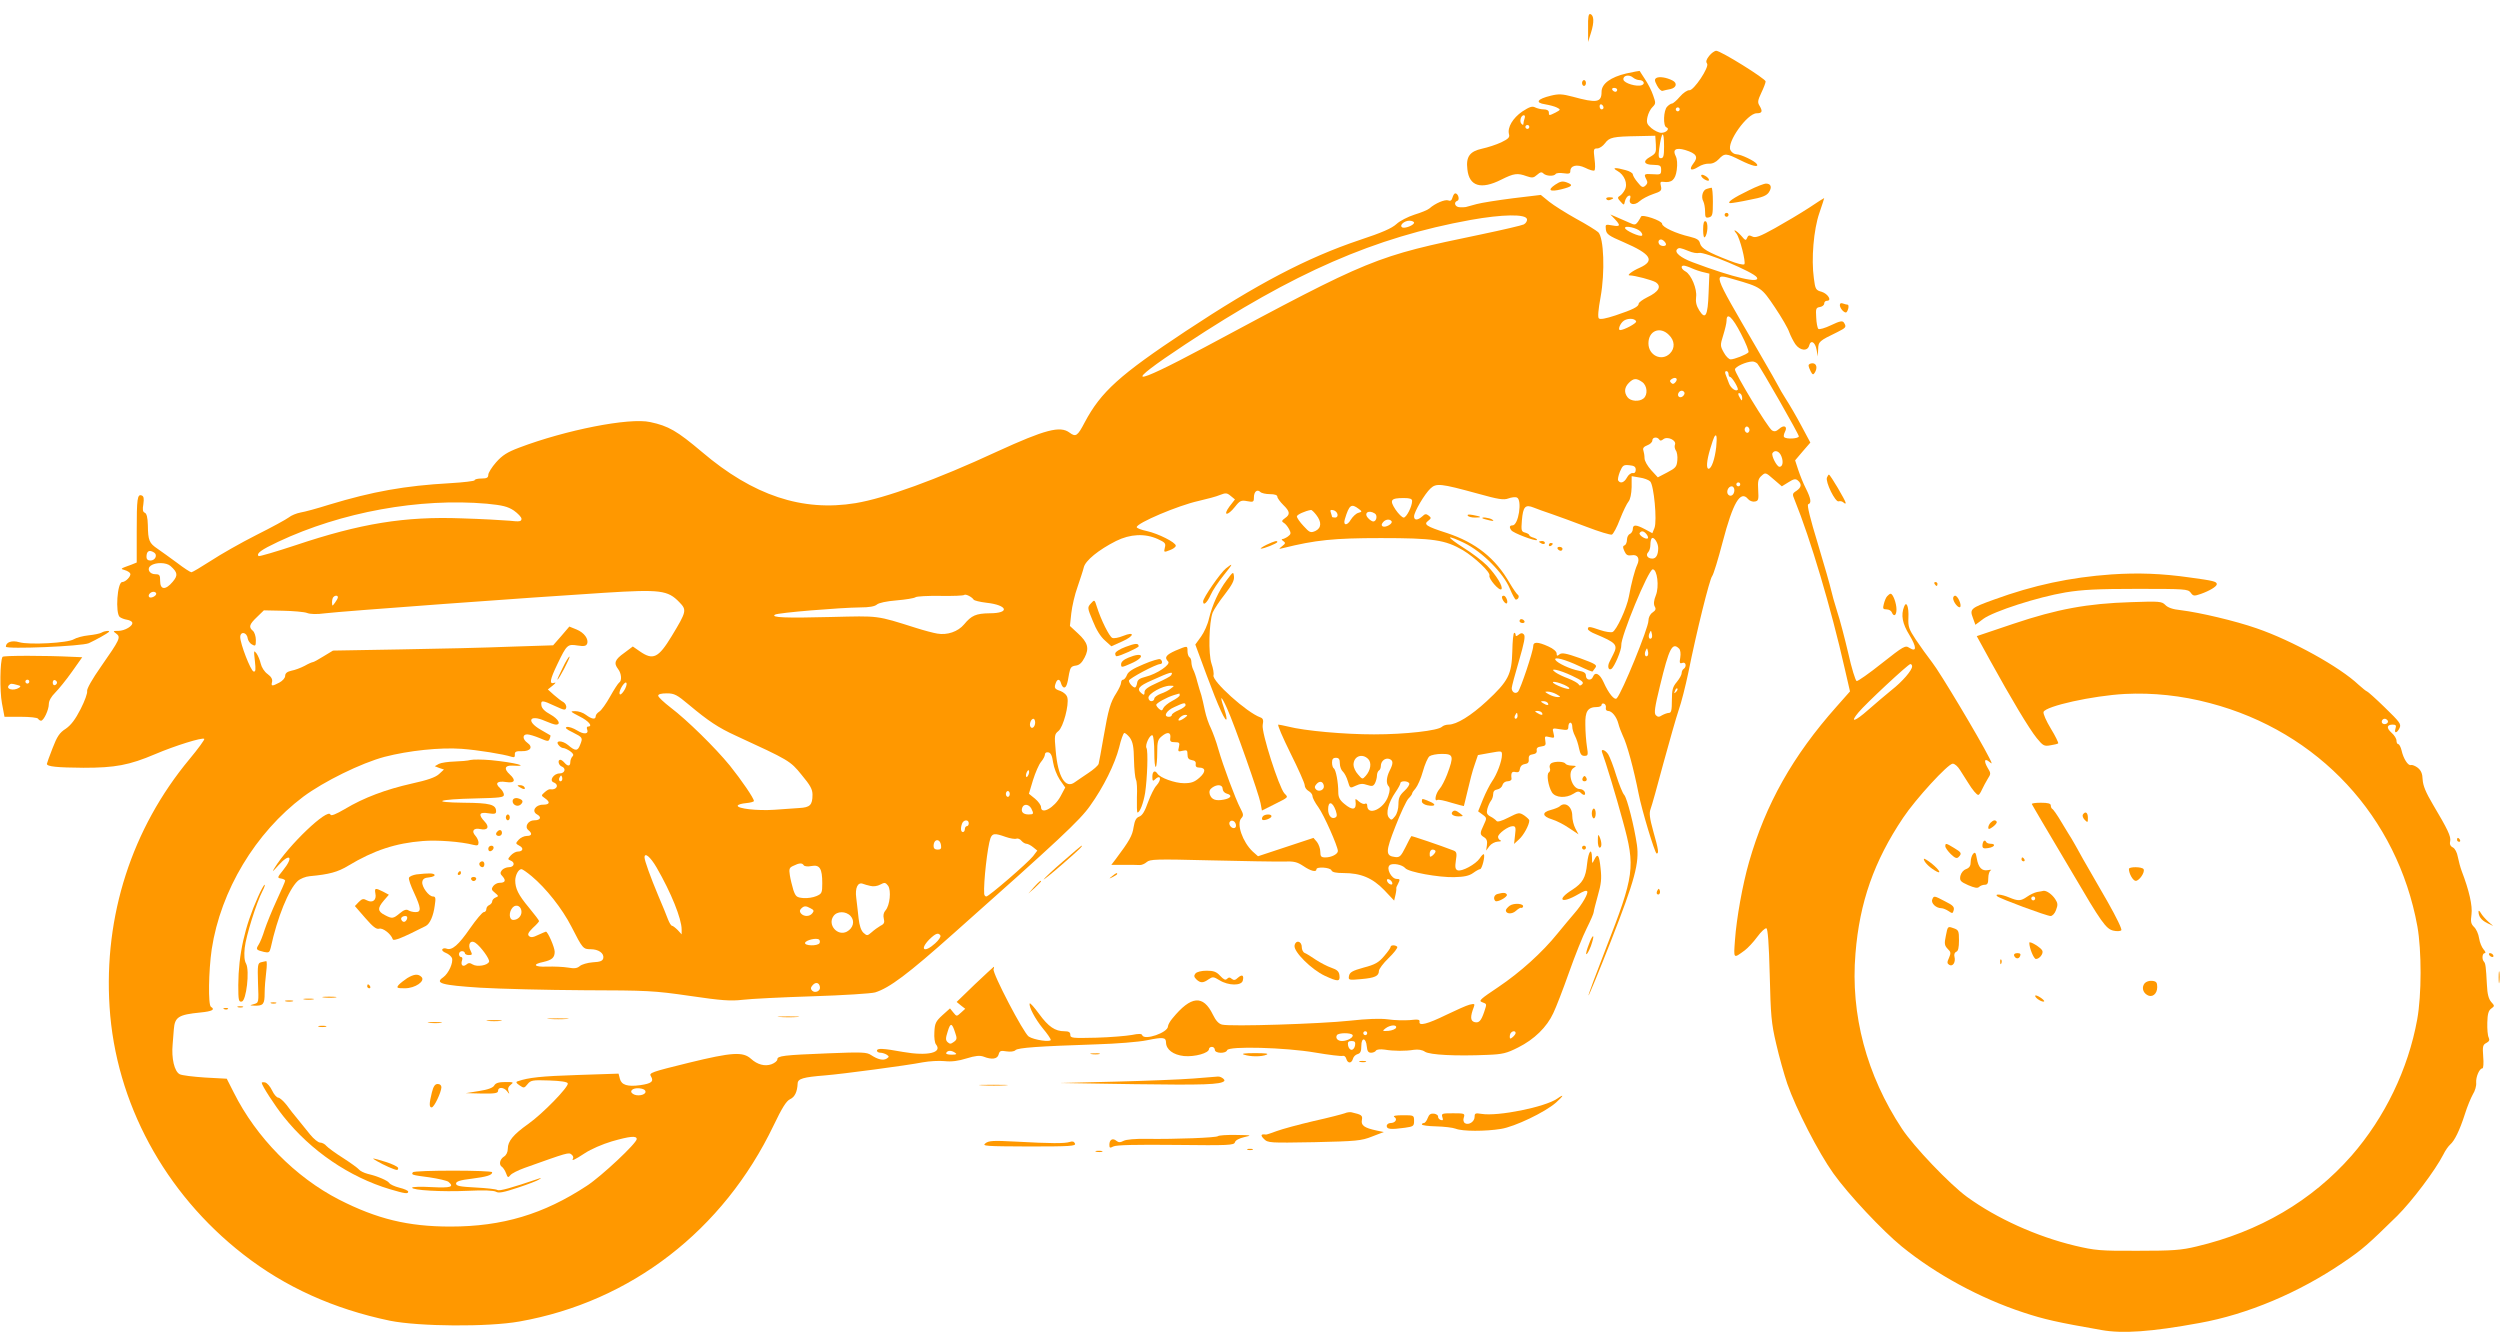 <?xml version="1.0" standalone="no"?>
<!DOCTYPE svg PUBLIC "-//W3C//DTD SVG 20010904//EN"
 "http://www.w3.org/TR/2001/REC-SVG-20010904/DTD/svg10.dtd">
<svg version="1.0" xmlns="http://www.w3.org/2000/svg"
 width="1280pt" height="682pt" viewBox="0 0 1280 682"
 preserveAspectRatio="xMidYMid meet">
<g transform="translate(0,682) scale(0.1,-0.1)"
fill="#ff9800" stroke="none">
<path d="M8131 6678 l0 -73 15 48 c17 54 15 88 -3 95 -10 3 -13 -15 -12 -70z"/>
<path d="M8751 6534 c-15 -19 -18 -30 -11 -39 14 -17 -69 -141 -91 -137 -9 1
-31 -13 -48 -33 -16 -19 -35 -35 -40 -35 -5 0 -17 -7 -25 -16 -19 -18 -22
-100 -4 -106 19 -7 -1 -28 -26 -28 -13 0 -35 11 -51 24 -23 20 -26 28 -20 57
4 19 16 42 26 51 17 17 17 21 3 60 -8 24 -27 61 -42 83 -14 22 -27 41 -27 42
0 1 -31 -5 -68 -13 -81 -19 -127 -53 -127 -94 0 -55 -24 -59 -148 -25 -53 14
-72 15 -112 5 -70 -17 -82 -36 -29 -44 23 -4 50 -11 61 -17 19 -10 19 -11 -7
-25 -34 -17 -35 -17 -35 1 0 9 -10 15 -26 15 -14 0 -34 5 -44 10 -15 8 -29 3
-66 -21 -48 -33 -77 -81 -68 -116 5 -16 -3 -24 -40 -42 -26 -12 -69 -26 -97
-32 -64 -14 -84 -41 -76 -106 9 -87 70 -105 173 -53 66 33 83 35 130 18 29
-10 36 -9 54 7 16 14 23 16 32 7 14 -14 54 -16 63 -3 3 5 21 7 40 4 28 -4 35
-2 35 10 0 30 34 38 76 18 21 -11 43 -17 47 -14 5 3 5 29 1 59 -6 50 -5 54 14
54 11 0 29 12 40 27 22 30 41 34 167 36 l90 2 3 -45 c2 -41 0 -46 -29 -63 -40
-22 -33 -41 17 -41 35 -1 39 -4 39 -26 0 -23 -3 -25 -42 -22 -46 3 -48 1 -33
-28 7 -13 5 -21 -6 -31 -13 -11 -19 -8 -39 17 -14 16 -24 34 -25 41 0 7 -17
17 -37 22 -53 15 -73 13 -42 -4 36 -20 55 -66 38 -97 -6 -12 -18 -27 -26 -31
-12 -7 -12 -12 4 -29 18 -20 18 -20 23 3 3 12 12 25 19 27 9 3 11 -2 7 -16
-10 -29 22 -37 49 -12 12 11 42 27 68 36 42 14 46 18 41 41 -5 20 -3 24 12 22
43 -6 62 10 69 61 4 30 2 56 -5 70 -18 34 0 46 48 32 58 -18 69 -35 42 -69
-25 -33 -12 -41 26 -17 15 10 39 17 54 16 17 -1 35 7 50 23 30 32 38 31 110
-5 60 -30 97 -39 85 -20 -10 16 -82 50 -104 50 -11 0 -25 9 -31 21 -21 39 86
189 134 189 29 0 32 10 14 40 -10 16 -8 27 10 65 12 25 22 51 22 58 0 14 -230
157 -253 157 -8 0 -25 -12 -36 -26z m-358 -124 c22 0 32 -19 13 -26 -25 -10
-91 10 -94 28 -4 21 28 29 49 11 8 -7 23 -13 32 -13z m-113 -50 c0 -5 -4 -10
-9 -10 -6 0 -13 5 -16 10 -3 6 1 10 9 10 9 0 16 -4 16 -10z m-70 -91 c0 -5 -4
-9 -10 -9 -5 0 -10 7 -10 16 0 8 5 12 10 9 6 -3 10 -10 10 -16z m390 -9 c0 -5
-4 -10 -10 -10 -5 0 -10 5 -10 10 0 6 5 10 10 10 6 0 10 -4 10 -10z m-794 -46
c-3 -9 -6 -21 -6 -27 0 -8 -3 -8 -10 -1 -12 12 -3 44 12 44 6 0 7 -7 4 -16z
m24 -44 c0 -5 -4 -10 -10 -10 -5 0 -10 5 -10 10 0 6 5 10 10 10 6 0 10 -4 10
-10z m690 -100 c0 -48 -3 -60 -16 -60 -12 0 -14 8 -9 48 13 93 25 99 25 12z"/>
<path d="M8481 6421 c-11 -7 -10 -14 3 -39 9 -17 22 -30 29 -27 6 2 24 6 40 9
31 7 36 31 10 44 -31 16 -68 21 -82 13z"/>
<path d="M8100 6395 c0 -8 5 -15 10 -15 6 0 10 7 10 15 0 8 -4 15 -10 15 -5 0
-10 -7 -10 -15z"/>
<path d="M8710 5921 c0 -6 9 -15 20 -21 13 -7 20 -7 20 -1 0 6 -9 15 -20 21
-13 7 -20 7 -20 1z"/>
<path d="M7962 5874 c-41 -28 -27 -38 33 -23 56 14 62 22 27 35 -22 8 -33 6
-60 -12z"/>
<path d="M8955 5846 c-81 -39 -118 -65 -95 -66 8 0 52 7 98 17 65 12 87 21 99
39 17 26 10 44 -15 44 -10 0 -49 -15 -87 -34z"/>
<path d="M8739 5853 c-21 -5 -31 -41 -18 -64 5 -10 9 -33 9 -52 0 -30 3 -34
20 -30 18 5 20 14 20 79 0 41 -3 73 -7 73 -5 -1 -15 -3 -24 -6z"/>
<path d="M7437 5809 c-4 -15 -11 -20 -22 -15 -17 6 -67 -15 -96 -41 -9 -8 -44
-22 -77 -32 -34 -11 -75 -32 -92 -48 -24 -22 -74 -44 -189 -82 -270 -91 -522
-223 -891 -467 -338 -224 -433 -310 -516 -466 -37 -71 -46 -77 -78 -53 -48 36
-124 16 -371 -97 -310 -144 -574 -239 -724 -264 -273 -45 -525 39 -787 262
-128 108 -171 133 -265 153 -107 24 -434 -41 -671 -131 -61 -23 -86 -39 -118
-75 -22 -25 -40 -54 -40 -64 0 -15 -8 -19 -35 -19 -19 0 -35 -4 -35 -9 0 -4
-57 -11 -127 -15 -230 -13 -393 -42 -618 -110 -60 -19 -126 -37 -146 -40 -21
-4 -48 -15 -60 -25 -13 -10 -88 -51 -166 -90 -79 -40 -183 -99 -233 -132 -50
-32 -95 -59 -100 -59 -5 0 -38 21 -73 48 -35 26 -80 58 -100 72 -43 29 -49 42
-50 121 -1 40 -6 60 -16 64 -10 4 -12 16 -7 44 4 29 2 40 -8 44 -23 9 -26 -15
-26 -184 l0 -159 -27 -11 c-58 -21 -59 -21 -34 -28 14 -4 26 -12 28 -18 5 -13
-24 -43 -41 -43 -26 0 -36 -159 -13 -179 8 -6 24 -12 37 -14 13 -2 26 -9 27
-14 6 -17 -38 -43 -71 -43 -28 0 -29 -1 -11 -14 25 -18 19 -30 -78 -169 -45
-64 -73 -114 -71 -125 3 -9 -12 -51 -33 -92 -27 -53 -49 -82 -76 -101 -32 -20
-45 -40 -68 -100 -16 -41 -29 -77 -29 -80 0 -14 53 -19 188 -20 161 0 233 13
367 70 101 43 242 87 251 78 3 -3 -31 -50 -76 -104 -295 -355 -439 -802 -409
-1268 31 -490 282 -954 684 -1267 215 -168 464 -280 751 -340 149 -30 503 -33
664 -4 570 101 1043 466 1301 1004 43 90 65 125 84 134 24 11 37 37 39 81 1
24 28 32 141 41 87 7 419 51 500 67 33 6 83 9 112 6 35 -4 71 1 112 14 45 14
68 16 87 9 43 -17 71 -12 77 11 5 19 11 21 40 16 20 -3 39 -1 46 6 13 13 119
20 416 30 100 3 215 12 258 21 83 17 97 15 97 -12 1 -36 37 -63 92 -69 55 -5
128 15 128 36 0 6 7 11 15 11 8 0 15 -7 15 -15 0 -19 56 -21 63 -2 7 22 299
14 450 -12 71 -12 135 -20 142 -17 7 2 15 -4 18 -15 7 -25 27 -25 34 0 3 11
13 21 24 24 14 4 19 14 19 42 0 46 24 43 28 -3 2 -24 8 -32 22 -32 10 0 22 5
25 11 4 6 22 8 44 5 47 -8 108 -8 150 -1 22 3 43 0 57 -10 25 -16 156 -23 319
-16 78 3 99 8 158 38 82 41 147 104 180 176 14 29 50 122 80 207 30 85 71 188
91 227 20 40 36 77 36 84 0 6 10 44 21 84 17 59 20 86 14 139 -7 70 -15 80
-33 43 -10 -21 -11 -20 -11 11 -1 55 -18 35 -25 -30 -7 -72 -23 -99 -75 -133
-85 -53 -58 -75 29 -24 29 17 41 21 46 16 9 -8 -26 -69 -65 -113 -20 -23 -58
-69 -86 -103 -78 -97 -191 -199 -304 -275 -91 -61 -102 -70 -83 -77 26 -10 25
-7 11 -50 -16 -47 -27 -58 -50 -52 -21 6 -22 28 -3 77 6 17 4 18 -22 12 -16
-4 -69 -28 -119 -52 -96 -47 -142 -59 -137 -35 2 11 -8 13 -50 8 -29 -2 -80
-1 -112 4 -40 5 -105 3 -195 -7 -147 -16 -612 -31 -654 -20 -17 4 -32 20 -47
51 -50 103 -112 97 -207 -19 -13 -15 -23 -34 -23 -41 0 -32 -122 -74 -132 -45
-2 8 -19 8 -53 1 -28 -5 -110 -12 -182 -14 -124 -3 -133 -2 -133 15 0 13 -8
18 -30 18 -48 0 -82 23 -130 89 -25 34 -46 58 -48 53 -5 -17 28 -79 67 -127
23 -27 41 -54 41 -59 0 -13 -86 -1 -113 17 -26 17 -187 325 -180 345 3 6 3 12
1 12 -1 0 -45 -41 -97 -90 l-93 -90 22 -18 22 -17 -22 -20 c-22 -20 -22 -20
-39 1 l-17 21 -39 -35 c-34 -31 -39 -42 -41 -86 -2 -28 2 -56 8 -63 35 -43
-42 -61 -168 -39 -104 19 -134 20 -134 6 0 -5 8 -10 18 -10 9 0 24 -5 32 -10
13 -9 13 -11 0 -20 -18 -11 -45 -5 -80 18 -22 15 -46 16 -220 9 -229 -9 -260
-13 -260 -31 0 -8 -14 -19 -30 -25 -34 -12 -72 -2 -105 28 -41 37 -96 34 -317
-20 -195 -48 -207 -52 -195 -70 16 -26 2 -37 -55 -45 -65 -9 -96 1 -104 32
l-7 27 -211 -7 c-186 -6 -250 -13 -305 -32 -11 -3 -9 -9 9 -21 22 -15 24 -15
41 6 16 20 25 22 110 19 60 -2 94 -7 96 -15 6 -17 -129 -156 -203 -208 -76
-54 -104 -88 -104 -126 0 -18 -8 -34 -20 -41 -22 -14 -27 -43 -9 -53 5 -4 15
-18 20 -32 8 -23 11 -24 22 -10 7 9 39 25 72 37 221 79 227 81 241 69 8 -6 11
-15 8 -20 -10 -16 6 -9 61 27 30 20 90 46 137 60 94 27 128 30 128 12 0 -21
-180 -190 -255 -239 -222 -146 -433 -209 -699 -209 -217 0 -376 39 -570 138
-224 115 -424 318 -539 548 l-36 71 -111 6 c-61 4 -119 11 -130 17 -27 14 -43
81 -36 154 3 34 5 68 6 76 5 63 24 75 136 86 61 6 77 15 54 29 -15 9 -12 185
4 295 46 301 224 597 469 781 105 78 296 172 416 204 124 32 284 49 395 41 81
-6 213 -27 256 -41 13 -4 17 -1 16 12 -1 14 6 18 36 17 44 -1 59 21 28 43 -25
18 -26 43 -1 43 11 0 40 -9 64 -19 41 -18 46 -18 51 -4 4 9 5 17 4 18 -2 1
-24 14 -50 29 -76 44 -57 80 22 45 23 -10 48 -19 56 -19 29 0 13 29 -28 52
-28 15 -44 31 -46 46 -4 28 4 28 70 -3 48 -22 53 -23 57 -8 2 10 -5 22 -14 28
-10 5 -32 22 -49 37 l-31 28 25 20 c15 12 18 18 8 14 -27 -9 -23 15 16 96 48
100 52 103 103 95 33 -5 44 -3 49 9 9 24 -15 57 -54 73 l-37 15 -41 -48 -42
-48 -218 -7 c-121 -5 -374 -11 -564 -14 l-345 -6 -48 -29 c-27 -17 -51 -30
-55 -30 -4 0 -23 -8 -42 -19 -19 -10 -50 -22 -68 -25 -22 -5 -32 -13 -32 -27
0 -10 -13 -25 -30 -34 -38 -20 -43 -19 -37 4 3 13 -4 26 -23 40 -16 11 -31 35
-35 53 -4 18 -14 42 -22 53 -14 18 -14 14 -8 -39 5 -46 4 -57 -7 -54 -15 5
-68 142 -68 176 0 31 34 26 38 -6 2 -12 12 -27 23 -32 17 -10 19 -7 19 23 0
19 -7 40 -15 47 -23 19 -19 33 21 71 l35 34 97 -2 c53 -1 109 -6 123 -11 17
-7 51 -8 95 -2 79 10 1059 82 1429 105 287 18 324 13 383 -48 39 -40 38 -47
-39 -174 -68 -112 -95 -125 -163 -78 l-36 25 -44 -33 c-48 -34 -55 -52 -31
-83 17 -22 20 -60 5 -69 -5 -3 -26 -35 -46 -71 -20 -36 -45 -71 -55 -77 -11
-7 -19 -17 -19 -24 0 -19 -21 -15 -50 7 -14 11 -38 19 -55 19 -28 0 -26 -2 22
-27 47 -23 71 -52 43 -52 -5 0 -7 -6 -4 -14 10 -25 -16 -28 -51 -6 -19 12 -43
20 -52 18 -13 -3 -4 -12 30 -28 51 -26 52 -27 37 -64 -12 -32 -24 -33 -61 -1
-31 26 -70 25 -48 -1 6 -8 17 -14 23 -14 6 0 22 -7 35 -16 16 -12 20 -19 12
-27 -6 -6 -11 -19 -11 -29 0 -22 -13 -23 -30 -3 -7 8 -16 15 -21 15 -15 0 -10
-27 6 -34 25 -9 18 -36 -10 -36 -30 0 -55 -37 -30 -46 30 -12 15 -41 -19 -35
-5 1 -17 -6 -27 -15 -19 -17 -19 -17 1 -31 29 -20 25 -33 -10 -33 -39 0 -60
-34 -30 -50 25 -14 17 -30 -15 -30 -31 0 -51 -33 -30 -50 22 -18 18 -30 -8
-30 -13 0 -32 -9 -41 -19 -17 -19 -17 -20 3 -31 24 -12 19 -30 -8 -30 -10 0
-26 -9 -36 -20 -16 -18 -16 -20 -1 -26 25 -9 19 -34 -8 -34 -13 0 -29 -7 -36
-15 -10 -13 -10 -19 4 -33 18 -21 12 -32 -17 -32 -11 0 -25 -8 -32 -17 -10
-14 -9 -20 9 -34 19 -16 20 -18 4 -24 -10 -4 -18 -13 -18 -20 0 -7 -7 -15 -15
-19 -8 -3 -15 -12 -15 -21 0 -8 -6 -15 -13 -15 -7 0 -39 -38 -71 -84 -58 -84
-92 -114 -120 -103 -8 3 -18 2 -21 -3 -4 -6 5 -14 18 -19 13 -5 27 -17 31 -26
8 -23 -17 -79 -45 -99 -44 -30 -10 -40 189 -53 103 -6 342 -12 532 -13 325 -1
356 -2 542 -29 163 -24 209 -27 270 -20 40 5 201 13 358 18 157 5 301 14 321
20 73 23 166 92 406 306 533 473 643 576 694 649 69 96 127 214 149 299 9 39
21 72 26 74 5 1 18 -10 29 -24 15 -22 20 -46 21 -114 1 -48 6 -93 10 -101 5
-7 7 -48 5 -90 -1 -43 0 -78 3 -78 12 0 30 47 39 100 11 74 16 216 7 230 -9
15 18 72 31 65 5 -4 9 -43 9 -87 0 -45 3 -78 8 -74 4 4 7 37 7 73 0 56 3 67
24 84 29 24 47 20 43 -9 -3 -18 2 -22 23 -22 24 0 26 -3 21 -25 -6 -23 -4 -25
19 -19 22 5 25 3 25 -19 0 -19 6 -26 23 -29 15 -2 21 -9 19 -20 -2 -12 4 -18
17 -18 35 0 36 -22 2 -52 -25 -22 -41 -28 -79 -28 -47 0 -123 28 -136 49 -13
20 -26 12 -26 -16 0 -21 3 -24 12 -15 30 30 38 2 9 -30 -11 -11 -30 -50 -43
-85 -16 -46 -29 -68 -45 -74 -16 -6 -23 -19 -29 -54 -6 -43 -22 -71 -91 -163
l-23 -30 63 0 c34 0 70 0 81 -1 10 -1 27 6 37 15 17 15 45 16 326 9 170 -4
337 -7 373 -6 56 2 71 -2 103 -23 38 -26 67 -33 67 -17 0 15 71 10 77 -5 4
-10 23 -14 62 -14 88 0 148 -25 208 -87 l51 -54 7 30 c4 17 5 32 4 33 -1 2 3
13 10 25 10 20 9 23 -8 23 -27 0 -55 54 -36 70 15 13 65 3 80 -15 16 -20 172
-48 250 -46 52 1 77 7 97 21 15 11 31 20 36 20 10 0 27 69 19 76 -2 3 -12 -7
-21 -21 -20 -30 -92 -69 -113 -61 -12 5 -14 16 -9 50 6 36 4 45 -11 51 -67 26
-215 76 -217 74 -2 -2 -16 -28 -30 -57 -23 -46 -30 -53 -53 -50 -50 6 -50 26
2 158 26 67 56 131 66 141 11 11 19 22 19 26 0 4 8 16 18 27 10 12 27 50 37
86 10 36 25 71 34 78 8 6 36 12 63 12 60 0 63 -10 27 -106 -11 -28 -28 -62
-39 -74 -20 -23 -28 -66 -11 -56 5 4 37 -3 72 -14 35 -10 64 -18 64 -17 1 1 9
38 20 82 10 44 25 102 35 129 l17 50 61 11 c61 11 62 11 62 -10 0 -32 -26
-101 -51 -136 -11 -16 -32 -57 -46 -91 l-25 -62 23 -17 c22 -16 22 -18 6 -52
-21 -44 -21 -50 2 -64 13 -8 17 -20 14 -40 l-4 -28 17 23 c9 12 28 22 43 23
14 0 20 3 14 6 -7 2 -13 11 -13 18 0 17 52 55 75 55 15 0 17 -7 12 -46 l-5
-45 25 23 c24 21 53 75 53 97 0 5 -12 16 -26 26 -25 16 -28 16 -81 -11 -35
-18 -57 -24 -61 -17 -4 5 -18 16 -30 22 -19 10 -22 18 -17 39 4 15 12 33 18
41 7 8 12 24 12 35 0 14 7 22 21 24 12 2 24 12 27 23 3 11 14 19 27 19 11 0
20 6 19 13 -4 30 2 39 20 34 15 -3 21 1 23 17 2 13 11 22 25 24 16 2 22 9 20
25 -1 16 4 23 21 25 15 2 22 9 20 20 -2 12 5 18 23 20 22 3 25 7 21 29 -4 24
-3 25 22 19 25 -6 26 -5 20 20 -7 27 -7 27 35 20 37 -6 41 -4 41 14 0 11 5 20
10 20 6 0 10 -9 10 -20 0 -12 6 -33 14 -48 8 -15 17 -44 21 -65 6 -28 12 -37
27 -37 19 0 20 4 13 48 -4 26 -8 76 -8 111 -2 69 12 91 60 91 13 0 23 5 23 11
0 6 6 9 13 6 6 -2 11 -11 9 -21 -2 -9 3 -16 11 -16 20 0 44 -30 53 -65 4 -16
14 -43 22 -60 22 -43 57 -173 82 -300 15 -79 83 -305 92 -305 12 0 10 18 -17
113 -19 69 -22 94 -14 115 6 15 35 119 65 232 31 113 66 237 79 275 14 39 35
124 49 190 42 210 109 479 122 495 7 8 31 87 54 175 53 202 91 267 130 220 7
-9 23 -15 34 -13 19 3 21 9 18 58 -3 46 0 59 17 74 20 18 21 18 62 -18 l42
-36 34 21 c27 17 36 19 48 9 21 -18 19 -35 -7 -53 -22 -14 -22 -17 -9 -48 80
-197 186 -552 256 -862 l27 -117 -69 -78 c-224 -252 -363 -499 -448 -796 -33
-115 -64 -287 -72 -400 -7 -97 -9 -95 50 -52 16 12 45 43 64 69 19 26 40 46
47 44 7 -2 13 -77 17 -238 5 -208 8 -247 33 -353 15 -66 41 -158 57 -205 44
-127 160 -353 236 -459 77 -108 251 -293 350 -374 176 -143 401 -265 623 -338
106 -35 172 -50 401 -90 107 -19 254 -9 499 36 246 44 512 156 740 312 96 65
124 90 274 237 76 76 194 232 236 314 10 21 26 43 35 51 22 19 48 71 75 155
12 39 31 84 41 102 11 17 19 44 17 60 -2 30 17 73 32 73 5 0 7 27 4 60 -4 52
-2 61 16 70 15 8 18 15 12 28 -5 9 -8 44 -7 76 1 44 6 62 20 72 18 13 18 14 0
34 -13 15 -20 40 -22 88 -5 93 -7 109 -15 118 -12 12 -9 44 4 44 6 0 4 8 -6
19 -9 10 -20 36 -23 57 -3 22 -15 48 -26 58 -16 16 -18 27 -13 64 6 44 -12
123 -50 222 -7 19 -16 52 -20 73 -4 22 -14 42 -25 48 -13 6 -18 17 -14 32 5
24 -13 61 -89 189 -36 61 -50 95 -52 126 -1 31 -8 47 -25 61 -13 10 -29 16
-35 14 -15 -5 -39 34 -48 75 -4 17 -12 32 -17 32 -5 0 -9 8 -9 18 0 10 -11 28
-25 40 -28 25 -25 42 6 42 16 0 19 -5 14 -20 -9 -27 8 -25 21 3 9 20 1 30 -76
105 -46 45 -88 82 -91 82 -3 0 -23 16 -43 34 -96 91 -339 226 -522 289 -109
38 -291 81 -389 93 -40 4 -66 13 -79 27 -18 18 -29 19 -175 14 -223 -7 -377
-35 -603 -111 l-187 -63 68 -124 c108 -196 200 -350 239 -398 32 -39 38 -43
70 -37 19 3 37 7 40 10 2 3 -14 37 -38 76 -23 38 -40 76 -37 85 12 30 251 83
417 92 142 7 289 -8 435 -47 556 -146 960 -582 1062 -1143 22 -124 22 -351 -1
-477 -46 -254 -166 -502 -336 -697 -203 -231 -472 -389 -794 -465 -78 -19
-122 -22 -301 -22 -193 -1 -219 2 -321 26 -196 47 -400 139 -553 250 -90 66
-272 257 -333 349 -181 274 -264 584 -238 897 21 262 95 473 244 695 64 96
230 277 254 277 10 0 26 -14 37 -32 11 -17 29 -46 40 -63 25 -41 46 -65 54
-65 4 0 12 12 19 28 7 15 20 39 29 54 17 26 17 29 -1 58 -20 35 -15 50 10 29
15 -13 15 -10 -1 21 -51 101 -253 439 -292 488 -24 31 -62 84 -84 117 -35 53
-40 66 -38 111 3 57 -10 90 -22 58 -17 -43 -9 -87 27 -145 38 -63 38 -90 0
-66 -21 14 -28 10 -141 -79 -65 -52 -124 -93 -129 -91 -6 2 -26 66 -43 143
-18 76 -43 173 -57 214 -13 41 -27 91 -31 110 -4 19 -34 125 -67 234 -41 134
-57 201 -50 204 18 6 14 29 -12 81 -13 25 -30 68 -39 95 l-16 49 39 46 39 45
-46 86 c-25 47 -61 109 -80 138 -18 29 -33 54 -33 56 0 2 -53 95 -118 207
-229 394 -224 380 -115 349 140 -40 142 -42 210 -143 35 -52 68 -109 74 -128
7 -19 21 -46 31 -61 24 -34 63 -38 71 -7 8 31 31 18 38 -22 l6 -34 2 37 c1 39
4 42 99 88 44 22 47 26 33 48 -7 11 -20 9 -66 -13 -31 -15 -60 -23 -65 -19 -5
5 -10 32 -11 59 -3 45 -1 50 19 53 12 2 22 10 22 18 0 8 6 14 14 14 27 0 5 36
-27 46 -30 8 -33 13 -40 69 -14 99 -1 250 28 334 14 41 25 75 25 77 0 1 -35
-21 -78 -50 -43 -28 -122 -75 -174 -104 -79 -44 -100 -51 -116 -43 -16 8 -21
7 -27 -7 -6 -15 -9 -14 -30 11 -25 28 -48 39 -25 12 18 -22 50 -148 41 -158
-5 -5 -40 4 -77 19 -111 43 -143 62 -150 88 -4 18 -16 25 -52 34 -70 16 -142
49 -142 66 0 16 -103 51 -108 37 -1 -4 -9 -16 -16 -27 -12 -16 -17 -17 -42 -5
-16 7 -45 20 -64 28 l-35 15 23 -24 c31 -33 28 -40 -14 -32 -34 6 -35 6 -32
-21 3 -24 14 -32 91 -65 141 -61 162 -95 82 -131 -37 -16 -67 -39 -52 -39 27
0 116 -24 134 -35 32 -21 16 -49 -43 -77 -24 -12 -44 -27 -44 -33 0 -15 -29
-30 -119 -60 -49 -16 -78 -22 -85 -15 -6 6 -3 44 9 109 23 127 17 304 -12 332
-10 9 -61 41 -113 69 -52 29 -114 68 -138 87 l-43 35 -142 -17 c-78 -10 -162
-23 -187 -30 -25 -7 -49 -13 -55 -15 -5 -1 -20 -2 -32 -1 -24 1 -32 26 -11 33
13 5 4 38 -11 38 -5 0 -11 -10 -14 -21z m381 -111 c2 -9 -5 -21 -16 -27 -10
-5 -108 -28 -218 -51 -548 -114 -558 -118 -1418 -579 -384 -205 -422 -199 -97
16 557 368 969 548 1461 637 162 29 283 31 288 4z m-578 -18 c0 -13 -48 -32
-61 -24 -16 10 11 34 37 34 13 0 24 -5 24 -10z m1159 -45 c8 -8 12 -18 8 -21
-9 -9 -87 26 -87 39 0 14 62 0 79 -18z m131 -66 c0 -12 -27 -11 -35 1 -11 17
5 32 21 19 8 -6 14 -15 14 -20z m115 -34 c20 -9 44 -13 54 -10 26 8 280 -98
296 -125 21 -34 -118 -2 -328 77 -62 23 -96 51 -80 67 9 9 16 8 58 -9z m18
-89 c18 -8 45 -17 60 -20 l29 -7 -4 -99 c-4 -117 -16 -140 -48 -89 -15 24 -19
44 -16 68 6 41 -25 115 -54 131 -22 12 -27 30 -9 30 6 0 25 -6 42 -14z m251
-335 c25 -48 42 -91 38 -95 -11 -12 -73 -36 -91 -36 -9 0 -25 16 -35 35 -19
34 -19 38 -3 89 9 29 17 62 17 74 0 46 30 19 74 -67z m-537 63 c3 -9 -62 -44
-82 -44 -11 0 -4 25 12 42 18 20 64 21 70 2z m168 -69 c30 -29 32 -68 5 -95
-42 -42 -110 -10 -110 52 0 65 60 89 105 43z m453 -147 c20 -25 212 -361 212
-372 0 -12 -64 -16 -75 -4 -4 3 -2 15 4 27 15 28 -5 38 -30 15 -15 -13 -24
-15 -36 -8 -22 14 -193 296 -190 313 2 14 57 39 88 40 9 1 21 -5 27 -11z
m-148 -53 c0 -8 4 -15 8 -15 10 0 46 -60 39 -66 -10 -10 -36 9 -45 34 -6 15
-13 35 -17 45 -4 10 -3 17 4 17 6 0 11 -7 11 -15z m-271 -41 c-9 -11 -15 -12
-23 -4 -8 8 -7 13 4 20 20 12 33 1 19 -16z m-171 0 c26 -18 30 -65 7 -84 -22
-18 -66 -15 -82 6 -19 25 -16 51 7 74 24 24 38 25 68 4z m216 -53 c3 -5 -1
-14 -8 -20 -16 -13 -32 2 -21 19 8 12 22 13 29 1z m296 -29 c0 -15 -2 -15 -10
-2 -13 20 -13 33 0 25 6 -3 10 -14 10 -23z m35 -172 c-5 -8 -11 -8 -17 -2 -6
6 -7 16 -3 22 5 8 11 8 17 2 6 -6 7 -16 3 -22z m-168 -79 c-7 -61 -24 -111
-39 -111 -13 0 -10 41 8 101 9 30 18 57 21 62 12 20 15 2 10 -52z m-292 39 c5
-8 11 -7 21 1 21 17 68 -5 60 -27 -4 -9 -1 -22 4 -30 6 -7 10 -30 8 -50 -3
-34 -8 -40 -52 -63 l-48 -25 -34 37 c-19 21 -34 47 -34 61 0 13 -3 31 -6 40
-4 11 2 19 20 26 14 5 26 16 26 25 0 17 25 20 35 5z m626 -87 c11 -28 6 -53
-10 -53 -14 0 -43 58 -36 70 12 19 36 10 46 -17z m-746 -68 c0 -13 -6 -19 -16
-17 -8 1 -22 -9 -29 -23 -14 -26 -34 -33 -45 -15 -3 5 1 25 9 45 14 33 19 36
48 33 25 -2 33 -8 33 -23z m74 -60 c19 -19 36 -201 22 -238 l-11 -27 -37 20
c-47 25 -63 25 -63 1 0 -10 -7 -21 -15 -25 -8 -3 -15 -16 -15 -30 0 -13 -6
-26 -12 -28 -10 -4 -10 -10 -1 -30 9 -20 17 -24 37 -21 31 6 44 -17 28 -50
-12 -26 -30 -94 -42 -161 -11 -60 -64 -174 -84 -182 -9 -3 -37 1 -63 10 -55
19 -63 20 -63 5 0 -5 17 -17 38 -25 107 -45 117 -55 92 -104 -5 -11 -15 -29
-20 -40 -11 -22 -5 -44 10 -35 16 10 53 99 51 121 -4 42 139 389 161 389 23 0
34 -88 16 -133 -11 -27 -12 -45 -6 -57 8 -13 5 -20 -11 -31 -13 -9 -21 -26
-21 -42 0 -37 -135 -368 -162 -397 -11 -13 -42 24 -68 83 -19 42 -43 55 -54
27 -8 -22 -36 -18 -36 5 0 14 -9 21 -37 26 -43 8 -108 38 -119 55 -11 19 49 3
123 -32 35 -17 65 -29 67 -27 1 1 7 10 14 19 11 14 1 20 -78 49 -73 26 -94 29
-105 20 -12 -10 -15 -9 -15 4 0 10 -17 25 -42 36 -55 25 -78 25 -78 1 0 -25
-65 -220 -78 -233 -13 -13 -32 -2 -32 19 0 8 17 71 37 139 27 93 34 127 25
136 -8 8 -15 8 -27 -2 -10 -8 -15 -9 -15 -1 0 6 -3 11 -7 11 -5 0 -9 -43 -10
-95 -3 -118 -20 -152 -131 -255 -80 -74 -154 -120 -195 -120 -13 0 -28 -5 -34
-11 -20 -20 -188 -39 -348 -39 -152 0 -354 18 -440 40 -22 5 -45 10 -50 10 -6
0 22 -65 62 -146 40 -80 73 -154 73 -164 0 -11 9 -24 20 -30 11 -6 20 -18 20
-26 0 -9 13 -34 30 -57 29 -40 99 -199 100 -224 0 -16 -33 -33 -64 -33 -22 0
-26 5 -26 29 0 16 -8 38 -17 50 l-18 21 -142 -47 -142 -47 -27 24 c-52 49 -84
142 -59 170 13 14 12 21 -4 51 -25 47 -89 219 -113 303 -10 37 -28 85 -38 107
-11 21 -25 62 -31 91 -6 29 -14 64 -18 78 -5 14 -14 45 -21 70 -6 25 -16 53
-21 62 -5 10 -9 27 -9 37 0 11 -4 23 -10 26 -5 3 -10 17 -10 31 0 29 1 29 -61
3 -49 -22 -59 -35 -38 -56 15 -15 -58 -64 -115 -78 -31 -8 -42 -15 -44 -32 -2
-13 -7 -23 -11 -23 -11 0 -31 23 -31 35 0 11 139 85 160 85 13 0 13 17 0 25
-5 3 -44 -8 -85 -26 -55 -23 -79 -38 -85 -55 -5 -13 -14 -24 -20 -24 -5 0 -10
-7 -10 -15 0 -9 -11 -32 -24 -53 -31 -48 -41 -83 -66 -227 -11 -66 -23 -127
-25 -136 -3 -9 -27 -30 -53 -47 -26 -17 -57 -39 -69 -47 -48 -36 -87 27 -98
163 -7 76 -6 83 14 99 25 20 55 134 46 171 -3 14 -18 27 -35 34 -31 10 -34 16
-24 42 8 22 21 20 27 -4 3 -11 10 -20 15 -20 11 0 17 15 26 72 6 30 11 37 33
40 19 2 32 14 46 41 25 48 17 77 -34 124 l-41 38 7 65 c4 36 18 97 32 135 13
39 28 83 32 100 8 35 76 90 165 135 72 36 148 40 214 10 37 -17 42 -22 36 -44
-6 -24 -5 -25 25 -13 17 6 31 16 31 23 0 17 -90 62 -148 75 -29 6 -52 15 -52
20 0 21 212 111 316 134 43 10 93 23 111 31 28 11 35 11 54 -5 l22 -18 -28
-36 c-36 -49 -10 -50 28 -2 25 32 32 35 63 29 31 -6 34 -4 34 19 0 30 17 44
33 28 6 -6 28 -11 49 -11 25 0 38 -5 38 -13 0 -7 14 -26 30 -42 35 -34 37 -49
9 -68 -17 -12 -18 -17 -6 -24 8 -4 20 -19 27 -32 11 -21 10 -26 -6 -38 -10 -7
-23 -13 -28 -13 -6 0 -4 -5 4 -10 13 -9 12 -13 -5 -26 -20 -16 -19 -16 5 -10
165 41 259 51 500 51 269 0 329 -9 420 -62 60 -36 142 -113 136 -130 -6 -15
50 -80 61 -70 11 12 -26 72 -73 121 -24 24 -78 65 -120 91 -41 26 -73 50 -70
53 3 3 36 -10 73 -28 91 -44 200 -154 233 -233 13 -31 27 -57 31 -57 13 0 20
18 10 25 -5 3 -24 30 -41 59 -73 128 -174 208 -322 257 -106 34 -121 44 -95
63 15 12 16 15 2 26 -13 10 -19 10 -33 -4 -24 -21 -42 -21 -42 0 0 23 54 115
84 143 30 28 51 26 241 -26 107 -30 134 -34 158 -25 16 6 35 8 43 5 29 -11 9
-143 -22 -143 -15 0 -18 -9 -6 -25 9 -14 123 -57 131 -50 3 3 -5 8 -17 12 -12
3 -22 9 -22 13 0 4 -10 10 -21 13 -20 5 -21 11 -17 62 6 71 17 84 61 66 17 -7
59 -22 92 -33 33 -11 113 -41 177 -65 65 -25 124 -43 131 -40 7 3 26 38 41 78
16 41 36 82 44 91 9 11 15 39 16 74 l0 56 41 -7 c22 -3 46 -12 54 -20z m461
-15 c0 -5 -4 -10 -10 -10 -5 0 -10 5 -10 10 0 6 5 10 10 10 6 0 10 -4 10 -10z
m-30 -29 c0 -24 -18 -37 -31 -24 -13 13 -1 43 17 43 8 0 14 -9 14 -19z m-1650
-56 c0 -28 -29 -85 -43 -85 -8 0 -27 19 -42 41 -32 49 -25 59 43 59 31 0 42
-4 42 -15z m-4737 -14 c80 -8 106 -14 138 -35 21 -15 39 -34 39 -42 0 -14 -9
-16 -62 -10 -35 3 -144 9 -243 12 -293 11 -519 -26 -853 -138 -100 -33 -185
-58 -188 -55 -13 13 13 32 100 73 325 153 724 225 1069 195z m4463 -26 c19
-14 19 -15 -2 -21 -11 -3 -28 -19 -38 -35 -19 -33 -41 -30 -30 4 22 73 33 80
70 52z m-217 -31 c29 -37 27 -68 -5 -83 -24 -10 -29 -8 -60 26 -19 20 -34 42
-34 49 0 9 42 28 72 33 4 1 16 -11 27 -25z m109 3 c2 -10 -3 -17 -12 -17 -9 0
-16 2 -16 4 0 2 -3 12 -6 21 -5 13 -2 16 12 13 10 -2 20 -11 22 -21z m191 4
c15 -9 9 -41 -8 -41 -5 0 -17 7 -25 16 -26 26 0 46 33 25z m86 -40 c7 -13 -32
-34 -46 -26 -7 5 -6 11 2 21 13 16 35 18 44 5z m1305 -66 c7 -9 10 -18 7 -21
-9 -9 -48 16 -42 27 9 13 21 11 35 -6z m60 -71 c0 -35 -11 -54 -30 -54 -24 0
-36 18 -21 33 6 6 11 23 11 37 0 15 3 30 7 34 11 10 33 -24 33 -50z m-7701
-23 c19 -12 6 -41 -19 -41 -13 0 -20 7 -20 18 0 31 14 39 39 23z m84 -69 c37
-33 39 -48 11 -81 -36 -43 -64 -42 -64 4 0 31 -3 35 -25 35 -30 0 -45 28 -23
44 25 18 80 17 101 -2z m-73 -142 c0 -12 -28 -25 -36 -17 -9 9 6 27 22 27 8 0
14 -5 14 -10z m4185 -30 c3 -5 32 -12 65 -16 110 -12 123 -54 17 -54 -70 -1
-93 -11 -131 -57 -31 -37 -86 -56 -137 -47 -19 3 -68 16 -109 29 -206 65 -186
62 -435 56 -232 -6 -311 -3 -287 12 14 10 335 36 436 37 46 0 75 5 86 15 9 8
49 17 100 21 47 4 90 11 97 16 6 5 64 8 128 7 64 -1 119 1 122 5 7 6 39 -10
48 -24z m-3255 12 c0 -5 -7 -17 -15 -28 -14 -19 -14 -19 -15 2 0 11 3 24 7 27
9 10 23 9 23 -1z m6726 -209 c-11 -11 -19 6 -11 24 8 17 8 17 12 0 3 -10 2
-21 -1 -24z m141 -54 c7 -7 9 -26 6 -45 -5 -29 -3 -33 11 -28 18 7 23 -20 6
-31 -5 -3 -10 -13 -10 -22 0 -8 -11 -28 -25 -45 -21 -25 -25 -40 -25 -94 0
-50 -3 -64 -15 -64 -8 0 -24 -6 -35 -12 -15 -10 -22 -10 -32 0 -10 10 -6 40
21 150 47 194 63 226 98 191z m-161 -36 c-11 -11 -19 6 -11 24 8 17 8 17 12 0
3 -10 2 -21 -1 -24z m1354 -55 c0 -20 -50 -78 -105 -121 -29 -23 -82 -69 -119
-101 -70 -62 -97 -69 -51 -14 36 44 255 248 266 248 5 0 9 -5 9 -12z m-1741
-48 c50 -24 62 -33 52 -43 -9 -9 -14 -9 -19 0 -4 6 -27 19 -52 29 -25 9 -54
23 -65 31 -39 26 16 15 84 -17z m-2053 2 c-3 -5 -35 -22 -71 -38 -47 -21 -65
-34 -65 -47 0 -16 -3 -17 -15 -7 -27 22 -16 37 53 67 95 43 112 48 98 25z
m-2802 -80 c-11 -16 -19 -22 -22 -14 -2 7 4 25 14 40 11 16 19 22 22 14 2 -7
-4 -25 -14 -40z m4814 32 c20 -9 32 -18 25 -21 -6 -2 -31 5 -55 16 -51 23 -24
28 30 5z m-2013 -19 c-10 -9 -34 -21 -52 -27 -18 -7 -33 -18 -33 -25 0 -7 -7
-13 -15 -13 -8 0 -15 8 -15 18 0 21 72 61 110 61 24 0 24 0 5 -14z m2586 -18
c-10 -9 -11 -8 -5 6 3 10 9 15 12 12 3 -3 0 -11 -7 -18z m-611 -12 c22 -13 23
-14 5 -14 -11 0 -31 6 -45 14 -22 13 -23 14 -5 14 11 0 31 -6 45 -14z m-4442
-54 c98 -82 150 -117 240 -158 271 -125 278 -128 336 -200 45 -54 56 -74 56
-102 0 -53 -13 -65 -67 -68 -26 -2 -84 -6 -128 -9 -89 -6 -191 6 -188 21 2 6
21 11 43 13 22 2 40 7 40 11 0 14 -63 106 -123 181 -76 93 -220 234 -303 297
-35 27 -64 54 -64 61 0 8 15 12 44 12 39 0 52 -7 114 -59z m2512 49 c0 -5 -17
-18 -39 -29 -21 -11 -41 -28 -45 -37 -5 -13 -9 -14 -21 -4 -8 7 -15 16 -15 21
0 9 52 38 90 50 14 4 26 8 28 8 1 1 2 -3 2 -9z m1885 -40 c8 -13 -5 -13 -25 0
-13 8 -13 10 2 10 9 0 20 -4 23 -10z m-1855 -11 c0 -5 -16 -17 -35 -25 -19 -8
-35 -19 -35 -24 0 -6 -7 -10 -15 -10 -31 0 -14 32 28 50 49 23 57 24 57 9z
m1825 -39 c8 -13 -5 -13 -25 0 -13 8 -13 10 2 10 9 0 20 -4 23 -10z m-125 -15
c0 -8 -4 -15 -10 -15 -5 0 -7 7 -4 15 4 8 8 15 10 15 2 0 4 -7 4 -15z m-1704
-10 c-26 -19 -42 -19 -26 0 7 8 20 15 29 15 13 -1 13 -3 -3 -15z m-766 -24 c0
-22 -16 -36 -24 -22 -8 12 3 41 15 41 5 0 9 -9 9 -19z m6925 10 c7 -12 -12
-24 -25 -16 -11 7 -4 25 10 25 5 0 11 -4 15 -9z m-6833 -215 c4 -27 19 -65 34
-88 l28 -40 -24 -45 c-31 -58 -100 -97 -100 -55 0 9 -14 29 -31 43 l-31 25 21
70 c12 38 30 80 41 93 11 13 20 30 20 38 0 8 7 13 17 11 13 -2 20 -17 25 -52z
m1613 18 c19 -19 13 -58 -13 -87 -16 -18 -17 -18 -39 8 -13 14 -23 36 -23 49
0 44 44 61 75 30z m-145 -23 c0 -16 7 -34 15 -41 8 -7 20 -29 26 -50 11 -37
11 -37 40 -23 23 11 37 12 59 4 25 -8 31 -7 40 9 5 10 10 28 10 39 0 11 5 23
10 26 6 3 10 14 10 24 0 24 23 43 44 35 20 -8 20 -23 1 -60 -17 -34 -19 -66
-5 -80 7 -7 7 -23 -2 -49 -22 -68 -108 -106 -108 -48 0 8 -5 11 -11 8 -5 -4
-19 1 -31 11 -16 15 -20 16 -18 4 7 -47 -13 -53 -58 -15 -23 19 -30 34 -30 59
0 50 -12 115 -23 122 -5 3 -9 16 -9 30 0 17 5 24 20 24 15 0 20 -7 20 -29z
m-1594 -57 c-4 -9 -9 -15 -11 -12 -3 3 -3 13 1 22 4 9 9 15 11 12 3 -3 3 -13
-1 -22z m-2390 -31 c-10 -10 -19 5 -10 18 6 11 8 11 12 0 2 -7 1 -15 -2 -18z
m3902 -26 c4 -21 -25 -34 -40 -19 -8 8 -8 16 2 27 16 19 34 15 38 -8z m437 13
c4 -6 -7 -23 -24 -39 -25 -23 -31 -37 -31 -69 0 -23 -7 -49 -18 -62 -16 -20
-19 -21 -31 -6 -17 21 -3 76 34 130 14 20 25 41 25 46 0 13 37 13 45 0z m-955
-29 c0 -10 9 -21 20 -24 31 -8 24 -24 -14 -31 -42 -8 -63 0 -72 27 -4 14 -1
25 12 34 26 19 54 16 54 -6z m-1090 -26 c0 -8 -4 -15 -10 -15 -5 0 -10 7 -10
15 0 8 5 15 10 15 6 0 10 -7 10 -15z m1669 -85 c8 -25 7 -32 -5 -37 -18 -7
-34 13 -34 43 0 44 22 41 39 -6z m-1559 11 c14 -28 13 -31 -14 -31 -28 0 -40
14 -32 35 8 21 33 18 46 -4z m-320 -76 c0 -8 -4 -15 -10 -15 -5 0 -10 -7 -10
-15 0 -8 -4 -15 -10 -15 -11 0 -13 20 -4 44 8 20 34 21 34 1z m1368 -8 c2 -10
-3 -17 -11 -17 -16 0 -30 24 -19 34 10 10 27 1 30 -17z m-1179 -62 c23 -8 47
-12 55 -9 7 3 19 -2 26 -11 7 -8 18 -15 25 -15 7 0 23 -8 35 -18 l21 -17 -22
-29 c-28 -35 -226 -206 -239 -206 -6 0 -10 6 -11 13 -4 58 17 243 32 285 10
26 22 27 78 7z m-331 -43 c3 -17 -2 -22 -17 -22 -14 0 -21 6 -21 18 0 38 33
41 38 4z m2532 -31 c0 -5 -7 -14 -15 -21 -13 -10 -15 -9 -15 9 0 12 6 21 15
21 8 0 15 -4 15 -9z m-3988 -83 c74 -128 128 -262 128 -317 l0 -25 -20 22
c-12 12 -25 22 -29 22 -5 0 -14 15 -21 33 -6 17 -29 73 -50 122 -39 93 -70
179 -70 195 0 28 30 3 62 -52z m753 12 c4 -6 21 -8 40 -4 42 8 55 -13 55 -88
0 -49 -2 -54 -30 -66 -16 -7 -46 -12 -67 -10 -34 3 -39 7 -51 41 -6 21 -15 55
-18 76 -5 32 -3 39 18 48 30 15 45 16 53 3z m-1393 -56 c73 -61 156 -165 204
-259 57 -112 60 -115 98 -115 40 0 69 -20 65 -45 -3 -15 -15 -20 -54 -22 -27
-2 -57 -11 -66 -19 -14 -12 -28 -14 -61 -8 -24 4 -72 6 -107 5 -67 -3 -78 12
-18 24 43 10 57 22 57 52 0 22 -35 103 -45 103 -2 0 -20 -8 -40 -17 -26 -13
-38 -14 -47 -5 -8 8 -3 18 20 41 18 16 32 32 32 35 0 4 -23 34 -51 68 -56 67
-71 99 -71 141 1 28 17 57 32 57 5 0 28 -16 52 -36z m4406 -33 c3 -8 -1 -12
-9 -9 -7 2 -15 10 -17 17 -3 8 1 12 9 9 7 -2 15 -10 17 -17z m-2671 -17 c14
-4 36 -1 50 7 22 12 27 11 40 -6 17 -24 9 -101 -13 -126 -10 -11 -13 -26 -9
-42 5 -20 2 -28 -17 -37 -12 -7 -33 -22 -45 -33 -22 -19 -24 -19 -42 -3 -12
11 -21 37 -25 74 -3 31 -9 78 -12 105 -7 51 8 82 34 72 7 -3 25 -8 39 -11z
m-1787 -133 c0 -22 -19 -41 -42 -41 -23 0 -24 42 -2 65 19 18 44 4 44 -24z
m1481 18 c16 -8 18 -13 8 -25 -14 -18 -43 -18 -58 -1 -8 10 -7 17 1 25 15 15
24 15 49 1z m204 -39 c23 -25 14 -62 -19 -80 -48 -25 -100 35 -69 79 18 27 64
27 88 1z m460 -100 c3 -6 -9 -24 -27 -40 -56 -51 -82 -33 -29 21 31 30 46 36
56 19z m-619 -39 c-10 -16 -79 -14 -74 2 5 14 59 27 72 16 4 -4 5 -12 2 -18z
m-1761 1 c28 -20 74 -84 69 -96 -7 -19 -61 -28 -84 -14 -14 9 -22 9 -33 -1
-18 -14 -30 -1 -21 23 3 9 1 16 -5 16 -6 0 -11 7 -11 15 0 8 7 15 15 15 8 0
15 -4 15 -10 0 -5 9 -10 20 -10 18 0 19 3 10 21 -18 33 -1 60 25 41z m1763
-225 c4 -21 -25 -34 -40 -19 -8 8 -8 16 2 27 16 19 34 15 38 -8z m692 -233
c11 -31 10 -37 -7 -49 -15 -11 -20 -11 -31 -1 -11 10 -11 20 0 54 14 47 22 46
38 -4z m2258 24 c-3 -7 -20 -14 -39 -16 -32 -2 -33 -1 -15 13 24 18 59 20 54
3z m-148 -28 c0 -5 -4 -10 -10 -10 -5 0 -10 5 -10 10 0 6 5 10 10 10 6 0 10
-4 10 -10z m760 1 c0 -5 -7 -14 -15 -21 -12 -10 -15 -10 -15 2 0 8 3 18 7 21
9 10 23 9 23 -2z m-835 -10 c7 -12 -26 -31 -54 -31 -22 0 -35 15 -26 30 8 13
72 13 80 1z m13 -53 c-2 -13 -10 -23 -18 -23 -8 0 -16 10 -18 23 -3 17 2 22
18 22 16 0 21 -5 18 -22z m-2048 -38 c11 -7 7 -10 -18 -10 -20 0 -31 4 -27 10
8 13 26 13 45 0z m-1585 -200 c0 -17 -43 -25 -64 -11 -22 14 -2 32 32 29 20
-2 32 -8 32 -18z"/>
<path d="M7515 4180 c3 -6 20 -10 37 -10 38 0 34 5 -10 13 -21 4 -31 3 -27 -3z"/>
<path d="M7591 4166 c2 -2 18 -6 34 -10 22 -5 26 -4 15 4 -14 9 -59 15 -49 6z"/>
<path d="M6485 4031 c-22 -11 -35 -20 -29 -20 14 -1 84 27 84 34 0 9 -14 5
-55 -14z"/>
<path d="M7880 4046 c0 -2 7 -6 15 -10 8 -3 15 -1 15 4 0 6 -7 10 -15 10 -8 0
-15 -2 -15 -4z"/>
<path d="M7930 4029 c0 -5 5 -7 10 -4 6 3 10 8 10 11 0 2 -4 4 -10 4 -5 0 -10
-5 -10 -11z"/>
<path d="M7975 4010 c3 -5 10 -10 16 -10 5 0 9 5 9 10 0 6 -7 10 -16 10 -8 0
-12 -4 -9 -10z"/>
<path d="M6277 3910 c-28 -22 -117 -151 -117 -169 0 -25 20 -8 38 32 10 23 40
68 66 100 50 62 52 68 13 37z"/>
<path d="M6281 3850 c-41 -54 -74 -127 -91 -197 -6 -29 -25 -71 -41 -93 l-29
-40 58 -157 c60 -162 101 -251 102 -222 0 9 -7 36 -15 59 -22 64 -12 59 18 -8
37 -81 163 -439 171 -484 l7 -38 62 31 c77 39 74 35 53 57 -28 32 -118 312
-111 350 5 25 2 34 -12 39 -70 25 -247 185 -240 215 3 10 -2 37 -10 60 -17 49
-13 212 6 262 7 16 34 58 62 93 37 48 49 71 47 91 -3 27 -4 26 -37 -18z"/>
<path d="M7690 3763 c0 -14 19 -38 25 -32 8 8 -5 39 -16 39 -5 0 -9 -3 -9 -7z"/>
<path d="M5585 3730 c-18 -20 -18 -22 10 -89 17 -44 40 -81 62 -100 l33 -30
56 25 c63 28 66 53 4 28 -22 -9 -47 -14 -55 -10 -15 6 -58 92 -79 159 -12 38
-12 38 -31 17z"/>
<path d="M7780 3640 c0 -5 7 -10 16 -10 8 0 12 5 9 10 -3 6 -10 10 -16 10 -5
0 -9 -4 -9 -10z"/>
<path d="M5763 3508 c-30 -11 -53 -26 -53 -34 0 -8 3 -14 7 -14 16 0 113 44
113 51 0 17 -17 16 -67 -3z"/>
<path d="M5778 3453 c-25 -10 -38 -22 -38 -34 0 -18 3 -17 51 4 76 33 63 62
-13 30z"/>
<path d="M6465 2639 c-4 -6 -5 -13 -2 -16 8 -7 47 7 47 18 0 13 -37 11 -45 -2z"/>
<path d="M8225 5800 c3 -5 12 -7 20 -3 21 7 19 13 -6 13 -11 0 -18 -4 -14 -10z"/>
<path d="M8830 5720 c0 -5 5 -10 10 -10 6 0 10 5 10 10 0 6 -4 10 -10 10 -5 0
-10 -4 -10 -10z"/>
<path d="M8720 5644 c0 -29 4 -44 9 -38 15 15 18 76 4 81 -9 3 -13 -9 -13 -43z"/>
<path d="M9420 5258 c0 -15 19 -38 31 -38 4 0 9 9 12 20 3 11 1 20 -3 20 -5 0
-15 3 -24 6 -10 4 -16 1 -16 -8z"/>
<path d="M9260 4949 c0 -6 5 -20 11 -31 9 -17 13 -18 20 -7 16 25 10 49 -11
49 -11 0 -20 -5 -20 -11z"/>
<path d="M9354 4375 c-9 -22 43 -128 60 -122 7 3 19 0 25 -6 6 -6 11 -7 11 -2
0 11 -79 145 -86 145 -2 0 -7 -7 -10 -15z"/>
<path d="M10811 3879 c-212 -15 -399 -55 -602 -129 -119 -43 -125 -48 -108
-93 l13 -36 40 30 c53 39 279 112 422 136 86 14 163 18 367 18 245 0 259 -1
273 -19 13 -18 17 -19 52 -7 45 16 82 38 82 50 0 14 -19 18 -136 34 -147 21
-267 25 -403 16z"/>
<path d="M9905 3830 c3 -5 8 -10 11 -10 2 0 4 5 4 10 0 6 -5 10 -11 10 -5 0
-7 -4 -4 -10z"/>
<path d="M9662 3767 c-6 -6 -13 -24 -17 -40 -6 -23 -4 -27 14 -27 12 0 24 -7
27 -15 10 -25 24 -17 24 15 0 31 -18 80 -30 80 -4 0 -12 -6 -18 -13z"/>
<path d="M10000 3757 c0 -19 27 -53 36 -45 9 10 -12 58 -26 58 -5 0 -10 -6
-10 -13z"/>
<path d="M520 3581 c-8 -5 -38 -11 -67 -14 -29 -3 -62 -12 -75 -20 -30 -19
-229 -30 -280 -15 -37 11 -68 0 -68 -23 0 -14 391 2 425 18 39 18 95 50 102
57 9 9 -20 7 -37 -3z"/>
<path d="M13 3457 c-13 -21 -15 -174 -3 -238 l13 -69 83 0 c46 0 86 -4 89 -10
3 -5 10 -10 15 -10 14 0 40 56 40 85 0 17 12 38 32 58 18 18 57 66 86 107 l53
75 -48 2 c-141 7 -356 7 -360 0z m137 -127 c0 -5 -4 -10 -10 -10 -5 0 -10 5
-10 10 0 6 5 10 10 10 6 0 10 -4 10 -10z m142 -5 c0 -5 -5 -11 -11 -13 -6 -2
-11 4 -11 13 0 9 5 15 11 13 6 -2 11 -8 11 -13z m-204 -12 c18 -4 20 -8 10
-14 -29 -19 -72 -7 -51 14 8 8 12 8 41 0z"/>
<path d="M2881 3401 c-17 -34 -29 -61 -27 -61 7 0 66 113 62 118 -3 2 -19 -23
-35 -57z"/>
<path d="M8203 2967 c17 -44 72 -225 106 -351 65 -237 60 -275 -88 -655 -50
-129 -90 -236 -88 -238 2 -2 54 124 115 279 123 314 146 400 133 493 -14 95
-50 238 -65 255 -8 8 -26 53 -41 100 -14 47 -33 95 -41 108 -15 23 -40 31 -31
9z"/>
<path d="M2409 2929 c-13 -4 -50 -7 -82 -8 -32 -1 -68 -6 -80 -12 l-21 -12 23
-9 24 -8 -26 -24 c-18 -16 -57 -30 -139 -48 -133 -30 -245 -72 -342 -130 -46
-27 -71 -37 -74 -29 -12 37 -216 -157 -287 -274 -14 -22 -9 -19 19 13 60 67
82 47 25 -24 -30 -37 -30 -39 -10 -42 12 -2 21 -7 21 -11 0 -5 -20 -50 -44
-102 -24 -52 -51 -119 -61 -149 -9 -30 -23 -65 -31 -77 -15 -24 -13 -27 28
-37 24 -5 28 -3 34 21 34 157 92 299 138 342 13 12 40 23 62 25 99 9 143 21
196 53 133 80 244 116 383 127 73 6 195 -3 260 -20 20 -5 25 -2 25 12 0 9 -7
25 -16 35 -22 24 -9 42 26 34 37 -8 48 11 21 39 -34 36 -27 50 19 42 33 -5 40
-3 40 10 0 35 -31 43 -165 44 -176 2 -132 18 59 22 126 3 146 5 146 19 0 9 -9
24 -20 34 -28 25 -14 38 31 31 45 -7 52 9 19 39 -31 28 -26 47 13 45 98 -6 13
16 -109 28 -45 4 -92 4 -105 1z"/>
<path d="M7942 2912 c-7 -5 -10 -16 -7 -24 4 -9 1 -19 -5 -23 -13 -8 -3 -71
16 -102 18 -28 72 -31 110 -7 19 13 28 14 37 5 16 -16 27 -14 21 4 -4 8 -14
15 -25 15 -41 0 -67 88 -31 109 15 9 13 10 -10 11 -15 0 -30 5 -33 10 -7 12
-55 13 -73 2z"/>
<path d="M8105 2840 c-8 -13 -1 -24 14 -19 6 3 7 10 2 18 -6 10 -10 10 -16 1z"/>
<path d="M2660 2790 c20 -13 33 -13 25 0 -3 6 -14 10 -23 10 -15 0 -15 -2 -2
-10z"/>
<path d="M2626 2725 c-8 -22 21 -40 39 -25 17 15 13 26 -14 33 -11 3 -22 -1
-25 -8z"/>
<path d="M7280 2716 c0 -7 12 -16 27 -19 42 -8 50 4 13 19 -40 17 -40 17 -40
0z"/>
<path d="M10403 2703 c2 -5 27 -46 54 -93 28 -47 97 -164 154 -260 147 -251
172 -287 210 -295 17 -4 35 -3 40 2 5 5 -25 66 -69 144 -43 74 -100 173 -126
219 -26 47 -52 94 -59 105 -7 10 -30 49 -52 85 -21 36 -43 67 -47 68 -4 2 -8
10 -8 18 0 10 -14 14 -51 14 -27 0 -48 -3 -46 -7z"/>
<path d="M7985 2691 c-6 -5 -26 -13 -45 -18 -47 -12 -44 -33 6 -48 23 -7 62
-27 88 -45 l48 -32 -16 30 c-9 17 -16 46 -16 65 0 48 -37 75 -65 48z"/>
<path d="M8150 2655 c0 -14 5 -25 10 -25 6 0 10 11 10 25 0 14 -4 25 -10 25
-5 0 -10 -11 -10 -25z"/>
<path d="M7437 2664 c-12 -12 4 -24 31 -24 26 1 26 1 8 15 -22 17 -30 18 -39
9z"/>
<path d="M10664 2649 c-3 -6 1 -18 10 -27 15 -15 16 -14 16 11 0 27 -13 36
-26 16z"/>
<path d="M2590 2635 c0 -8 5 -15 10 -15 6 0 10 7 10 15 0 8 -4 15 -10 15 -5 0
-10 -7 -10 -15z"/>
<path d="M10192 2608 c-7 -7 -12 -18 -12 -25 0 -11 6 -9 24 4 13 10 22 21 19
26 -6 10 -17 9 -31 -5z"/>
<path d="M2547 2563 c-12 -11 -8 -23 8 -23 8 0 15 7 15 15 0 16 -12 20 -23 8z"/>
<path d="M8181 2518 c-1 -21 4 -38 9 -38 12 0 12 27 0 55 -7 16 -9 13 -9 -17z"/>
<path d="M12580 2520 c0 -5 5 -10 11 -10 5 0 7 5 4 10 -3 6 -8 10 -11 10 -2 0
-4 -4 -4 -10z"/>
<path d="M10157 2514 c-4 -4 -7 -15 -7 -24 0 -13 7 -16 30 -12 33 5 41 22 11
22 -11 0 -21 5 -23 11 -2 5 -7 7 -11 3z"/>
<path d="M9960 2487 c0 -7 13 -25 28 -40 22 -21 31 -24 40 -15 18 18 15 24
-24 47 -41 25 -44 25 -44 8z"/>
<path d="M2500 2474 c0 -9 5 -14 12 -12 18 6 21 28 4 28 -9 0 -16 -7 -16 -16z"/>
<path d="M5443 2410 c-50 -43 -95 -85 -99 -92 -5 -7 38 27 94 76 93 81 108 96
99 96 -1 0 -44 -36 -94 -80z"/>
<path d="M8100 2480 c0 -5 5 -10 10 -10 6 0 10 5 10 10 0 6 -4 10 -10 10 -5 0
-10 -4 -10 -10z"/>
<path d="M10103 2449 c-7 -7 -13 -26 -13 -41 0 -21 -6 -31 -24 -38 -14 -5 -25
-19 -29 -35 -4 -24 0 -29 40 -47 33 -14 48 -17 56 -9 6 6 19 11 29 11 14 0 18
8 18 34 0 19 6 37 13 40 6 3 0 4 -14 1 -32 -6 -50 13 -58 61 -5 28 -8 33 -18
23z"/>
<path d="M9850 2422 c0 -13 23 -38 53 -57 41 -26 32 -3 -13 34 -22 17 -40 28
-40 23z"/>
<path d="M10350 2420 c0 -5 5 -10 11 -10 5 0 7 5 4 10 -3 6 -8 10 -11 10 -2 0
-4 -4 -4 -10z"/>
<path d="M2457 2404 c-8 -8 1 -24 14 -24 5 0 9 7 9 15 0 15 -12 20 -23 9z"/>
<path d="M10900 2371 c0 -24 21 -61 35 -61 18 0 49 45 40 60 -8 13 -75 13 -75
1z"/>
<path d="M2345 2350 c-3 -5 -1 -10 4 -10 6 0 11 5 11 10 0 6 -2 10 -4 10 -3 0
-8 -4 -11 -10z"/>
<path d="M2132 2343 c-18 -3 -35 -10 -38 -17 -3 -7 9 -41 26 -77 36 -78 38
-99 8 -99 -13 0 -29 4 -37 9 -10 7 -24 2 -44 -15 -34 -28 -39 -29 -77 -9 -37
19 -38 35 -5 74 l26 30 -30 16 c-40 20 -44 19 -39 -10 7 -33 -14 -50 -43 -35
-18 10 -25 9 -42 -8 l-20 -21 53 -61 c39 -45 57 -59 71 -55 19 6 61 -27 70
-54 4 -11 49 7 169 68 21 11 39 51 46 105 6 38 4 46 -9 46 -22 0 -58 50 -55
74 2 16 12 22 36 24 18 2 30 8 27 13 -6 9 -30 9 -93 2z m-48 -228 c-7 -17 -20
-20 -28 -6 -7 10 3 21 20 21 8 0 11 -6 8 -15z"/>
<path d="M5694 2334 c-18 -14 -18 -15 4 -4 12 6 22 13 22 15 0 8 -5 6 -26 -11z"/>
<path d="M2412 2319 c2 -6 8 -10 13 -10 5 0 11 4 13 10 2 6 -4 11 -13 11 -9 0
-15 -5 -13 -11z"/>
<path d="M5294 2278 l-29 -33 33 29 c17 17 32 31 32 33 0 8 -8 1 -36 -29z"/>
<path d="M1321 2228 c-68 -151 -100 -295 -101 -451 0 -79 2 -88 18 -85 23 4
41 158 22 194 -9 15 -11 43 -7 81 6 59 60 232 91 291 9 17 14 32 11 32 -4 0
-19 -28 -34 -62z"/>
<path d="M8486 2261 c-4 -7 -5 -15 -2 -18 9 -9 19 4 14 18 -4 11 -6 11 -12 0z"/>
<path d="M10430 2253 c-14 -3 -37 -14 -51 -24 -33 -23 -46 -23 -92 -4 -40 17
-77 20 -61 6 13 -12 253 -101 273 -101 9 0 22 13 28 31 10 26 9 35 -4 55 -16
25 -45 45 -60 43 -4 -1 -19 -4 -33 -6z m-10 -33 c0 -5 -4 -10 -10 -10 -5 0
-10 5 -10 10 0 6 5 10 10 10 6 0 10 -4 10 -10z"/>
<path d="M7668 2243 c-18 -4 -24 -24 -12 -36 10 -9 66 22 59 33 -6 10 -17 11
-47 3z"/>
<path d="M9893 2214 c-7 -19 20 -44 47 -44 8 0 25 -7 37 -15 19 -13 21 -13 26
5 4 17 -4 25 -44 45 -57 30 -58 30 -66 9z"/>
<path d="M7730 2183 c-11 -8 -20 -19 -20 -24 0 -19 31 -21 51 -3 12 11 24 18
27 16 4 -2 8 1 10 6 5 16 -46 20 -68 5z"/>
<path d="M12690 2153 c0 -25 14 -44 44 -59 l31 -15 -26 23 c-14 13 -31 32 -37
43 -6 11 -12 15 -12 8z"/>
<path d="M9963 2030 c-9 -42 -7 -51 9 -68 17 -16 17 -22 7 -46 -11 -23 -10
-29 1 -36 18 -11 34 13 27 41 -3 12 0 22 9 26 10 3 14 22 14 58 0 49 -2 54
-29 63 -28 10 -29 10 -38 -38z"/>
<path d="M8135 1985 c-10 -25 -16 -48 -13 -50 3 -3 13 15 23 40 9 26 15 48 12
51 -3 3 -13 -15 -22 -41z"/>
<path d="M6628 1978 c-4 -32 87 -122 155 -154 67 -31 79 -31 75 2 -2 20 -12
29 -41 39 -21 7 -57 26 -80 41 -23 16 -49 32 -57 35 -8 3 -15 17 -15 30 0 32
-32 38 -37 7z"/>
<path d="M10390 1993 c0 -27 23 -83 34 -83 18 0 39 27 33 42 -6 16 -67 53 -67
41z"/>
<path d="M7120 1972 c0 -5 -15 -26 -34 -48 -27 -32 -46 -43 -104 -58 -58 -16
-71 -24 -75 -42 -4 -22 -3 -23 62 -17 71 6 91 16 91 42 0 9 22 39 50 66 27 26
47 52 44 57 -7 10 -34 11 -34 0z"/>
<path d="M10312 1928 c6 -18 25 -20 31 -3 5 10 0 15 -14 15 -12 0 -19 -5 -17
-12z"/>
<path d="M12745 1930 c3 -5 11 -10 16 -10 6 0 7 5 4 10 -3 6 -11 10 -16 10 -6
0 -7 -4 -4 -10z"/>
<path d="M10241 1894 c0 -11 3 -14 6 -6 3 7 2 16 -1 19 -3 4 -6 -2 -5 -13z"/>
<path d="M1336 1893 c-16 -4 -18 -14 -15 -106 4 -101 4 -101 -21 -108 -24 -7
-24 -7 5 -8 43 -1 50 8 50 64 0 28 4 76 8 108 4 31 4 56 0 56 -5 -1 -16 -3
-27 -6z"/>
<path d="M12793 1815 c0 -27 2 -38 4 -22 2 15 2 37 0 50 -2 12 -4 0 -4 -28z"/>
<path d="M6121 1836 c-9 -11 -8 -18 4 -30 21 -20 35 -20 63 0 21 14 25 14 56
-5 45 -28 112 -29 119 -2 7 28 -3 34 -25 15 -13 -13 -21 -14 -31 -6 -10 9 -16
9 -25 0 -8 -8 -17 -3 -35 16 -19 21 -34 26 -69 26 -27 0 -50 -6 -57 -14z"/>
<path d="M2085 1812 c-16 -11 -36 -26 -44 -35 -12 -15 -9 -17 32 -17 53 0 106
37 85 58 -17 17 -38 15 -73 -6z"/>
<path d="M10981 1786 c-16 -19 -11 -46 12 -60 25 -16 52 4 52 40 0 24 -5 30
-26 32 -14 2 -31 -4 -38 -12z"/>
<path d="M1880 1770 c0 -5 5 -10 11 -10 5 0 7 5 4 10 -3 6 -8 10 -11 10 -2 0
-4 -4 -4 -10z"/>
<path d="M10420 1721 c0 -12 39 -35 46 -28 3 2 -7 12 -21 21 -14 9 -25 12 -25
7z"/>
<path d="M1658 1713 c18 -2 45 -2 60 0 15 2 0 4 -33 4 -33 0 -45 -2 -27 -4z"/>
<path d="M1558 1703 c12 -2 32 -2 45 0 12 2 2 4 -23 4 -25 0 -35 -2 -22 -4z"/>
<path d="M1463 1693 c9 -2 25 -2 35 0 9 3 1 5 -18 5 -19 0 -27 -2 -17 -5z"/>
<path d="M1388 1683 c6 -2 18 -2 25 0 6 3 1 5 -13 5 -14 0 -19 -2 -12 -5z"/>
<path d="M1218 1663 c6 -2 18 -2 25 0 6 3 1 5 -13 5 -14 0 -19 -2 -12 -5z"/>
<path d="M1148 1653 c7 -3 16 -2 19 1 4 3 -2 6 -13 5 -11 0 -14 -3 -6 -6z"/>
<path d="M3993 1613 c26 -2 67 -2 90 0 23 2 2 3 -48 3 -49 0 -68 -1 -42 -3z"/>
<path d="M2813 1603 c26 -2 67 -2 90 0 23 2 2 3 -48 3 -49 0 -68 -1 -42 -3z"/>
<path d="M2498 1593 c17 -2 47 -2 65 0 17 2 3 4 -33 4 -36 0 -50 -2 -32 -4z"/>
<path d="M2198 1583 c18 -2 45 -2 60 0 15 2 0 4 -33 4 -33 0 -45 -2 -27 -4z"/>
<path d="M1633 1563 c9 -2 25 -2 35 0 9 3 1 5 -18 5 -19 0 -27 -2 -17 -5z"/>
<path d="M5588 1423 c12 -2 30 -2 40 0 9 3 -1 5 -23 4 -22 0 -30 -2 -17 -4z"/>
<path d="M6370 1420 c33 -11 90 -11 115 0 13 6 -7 8 -60 8 -55 0 -72 -3 -55
-8z"/>
<path d="M6963 1383 c9 -2 23 -2 30 0 6 3 -1 5 -18 5 -16 0 -22 -2 -12 -5z"/>
<path d="M6110 1298 c-63 -5 -243 -12 -400 -16 l-285 -7 385 -6 c353 -5 440
-2 458 16 7 7 -18 25 -33 23 -5 0 -62 -5 -125 -10z"/>
<path d="M1340 1276 c0 -13 67 -117 112 -173 139 -175 337 -310 545 -372 78
-23 93 -25 93 -12 0 5 -20 14 -45 20 -24 6 -48 17 -52 24 -9 13 -57 34 -111
47 -19 5 -39 15 -45 23 -7 8 -43 34 -82 59 -38 24 -76 52 -84 61 -7 9 -22 17
-32 17 -10 0 -33 19 -51 41 -18 23 -47 58 -63 78 -17 20 -43 53 -58 74 -16 20
-35 37 -42 37 -8 0 -23 17 -32 37 -10 21 -26 39 -36 41 -9 2 -17 1 -17 -2z"/>
<path d="M2531 1263 c-6 -12 -32 -22 -78 -29 l-68 -11 83 -2 c67 -1 82 2 82
14 0 21 30 19 46 -2 13 -17 14 -17 7 1 -4 13 0 23 12 32 17 13 14 14 -28 14
-33 0 -49 -5 -56 -17z"/>
<path d="M2211 1226 c-14 -56 -14 -76 -1 -76 13 0 49 77 50 103 0 10 -7 17
-19 17 -14 0 -22 -12 -30 -44z"/>
<path d="M5028 1263 c34 -2 88 -2 120 0 31 2 3 3 -63 3 -66 0 -92 -1 -57 -3z"/>
<path d="M7973 1195 c-62 -43 -303 -92 -388 -78 -31 5 -35 3 -35 -15 0 -25
-30 -44 -49 -33 -8 5 -11 17 -6 30 6 20 3 21 -55 21 -57 0 -61 -1 -55 -20 5
-15 3 -18 -9 -14 -8 3 -14 11 -13 17 1 6 -8 13 -20 15 -17 2 -26 -3 -33 -22
-5 -14 -14 -26 -20 -26 -5 0 -10 -3 -10 -7 0 -5 33 -9 73 -10 39 -1 85 -6 100
-12 35 -14 152 -14 232 -1 70 11 225 85 282 135 40 36 43 46 6 20z"/>
<path d="M6885 1120 c-11 -4 -83 -23 -160 -40 -77 -18 -161 -41 -188 -51 -26
-10 -51 -18 -55 -18 -26 4 -30 -3 -11 -22 21 -21 27 -21 258 -17 216 5 241 7
296 29 l60 23 -38 8 c-61 13 -80 26 -74 54 4 23 -1 27 -53 39 -8 2 -24 0 -35
-5z"/>
<path d="M7139 1101 c18 -11 5 -31 -20 -31 -10 0 -19 -7 -19 -15 0 -17 21 -19
94 -9 43 6 46 9 46 35 0 29 -1 29 -57 29 -37 0 -53 -3 -44 -9z"/>
<path d="M6236 1003 c-8 -8 -213 -16 -366 -14 -56 1 -104 -3 -117 -10 -17 -9
-26 -9 -37 0 -19 16 -36 6 -36 -20 0 -17 3 -18 20 -9 14 8 118 10 320 8 272
-3 299 -2 303 14 3 10 22 20 48 26 41 9 38 10 -42 11 -47 1 -89 -2 -93 -6z"/>
<path d="M5045 966 c-18 -14 1 -15 222 -16 214 0 242 2 237 15 -5 11 -13 13
-28 8 -25 -8 -95 -8 -276 2 -115 6 -138 5 -155 -9z"/>
<path d="M6388 933 c6 -2 18 -2 25 0 6 3 1 5 -13 5 -14 0 -19 -2 -12 -5z"/>
<path d="M5613 923 c9 -2 23 -2 30 0 6 3 -1 5 -18 5 -16 0 -22 -2 -12 -5z"/>
<path d="M1930 875 c34 -20 90 -45 102 -45 5 0 8 5 6 11 -2 6 -31 20 -63 30
-72 22 -78 23 -45 4z"/>
<path d="M2114 818 c-9 -13 -7 -14 85 -26 46 -7 90 -17 97 -23 31 -26 13 -32
-86 -27 -55 3 -100 2 -100 -3 0 -13 151 -22 284 -16 84 4 134 2 146 -5 13 -8
39 -3 111 21 52 17 101 36 109 42 13 9 13 10 0 5 -144 -49 -203 -65 -213 -59
-7 5 -57 10 -112 13 -80 4 -100 8 -100 20 0 11 20 18 80 25 77 10 105 18 105
33 0 11 -400 11 -406 0z"/>
</g>
</svg>
